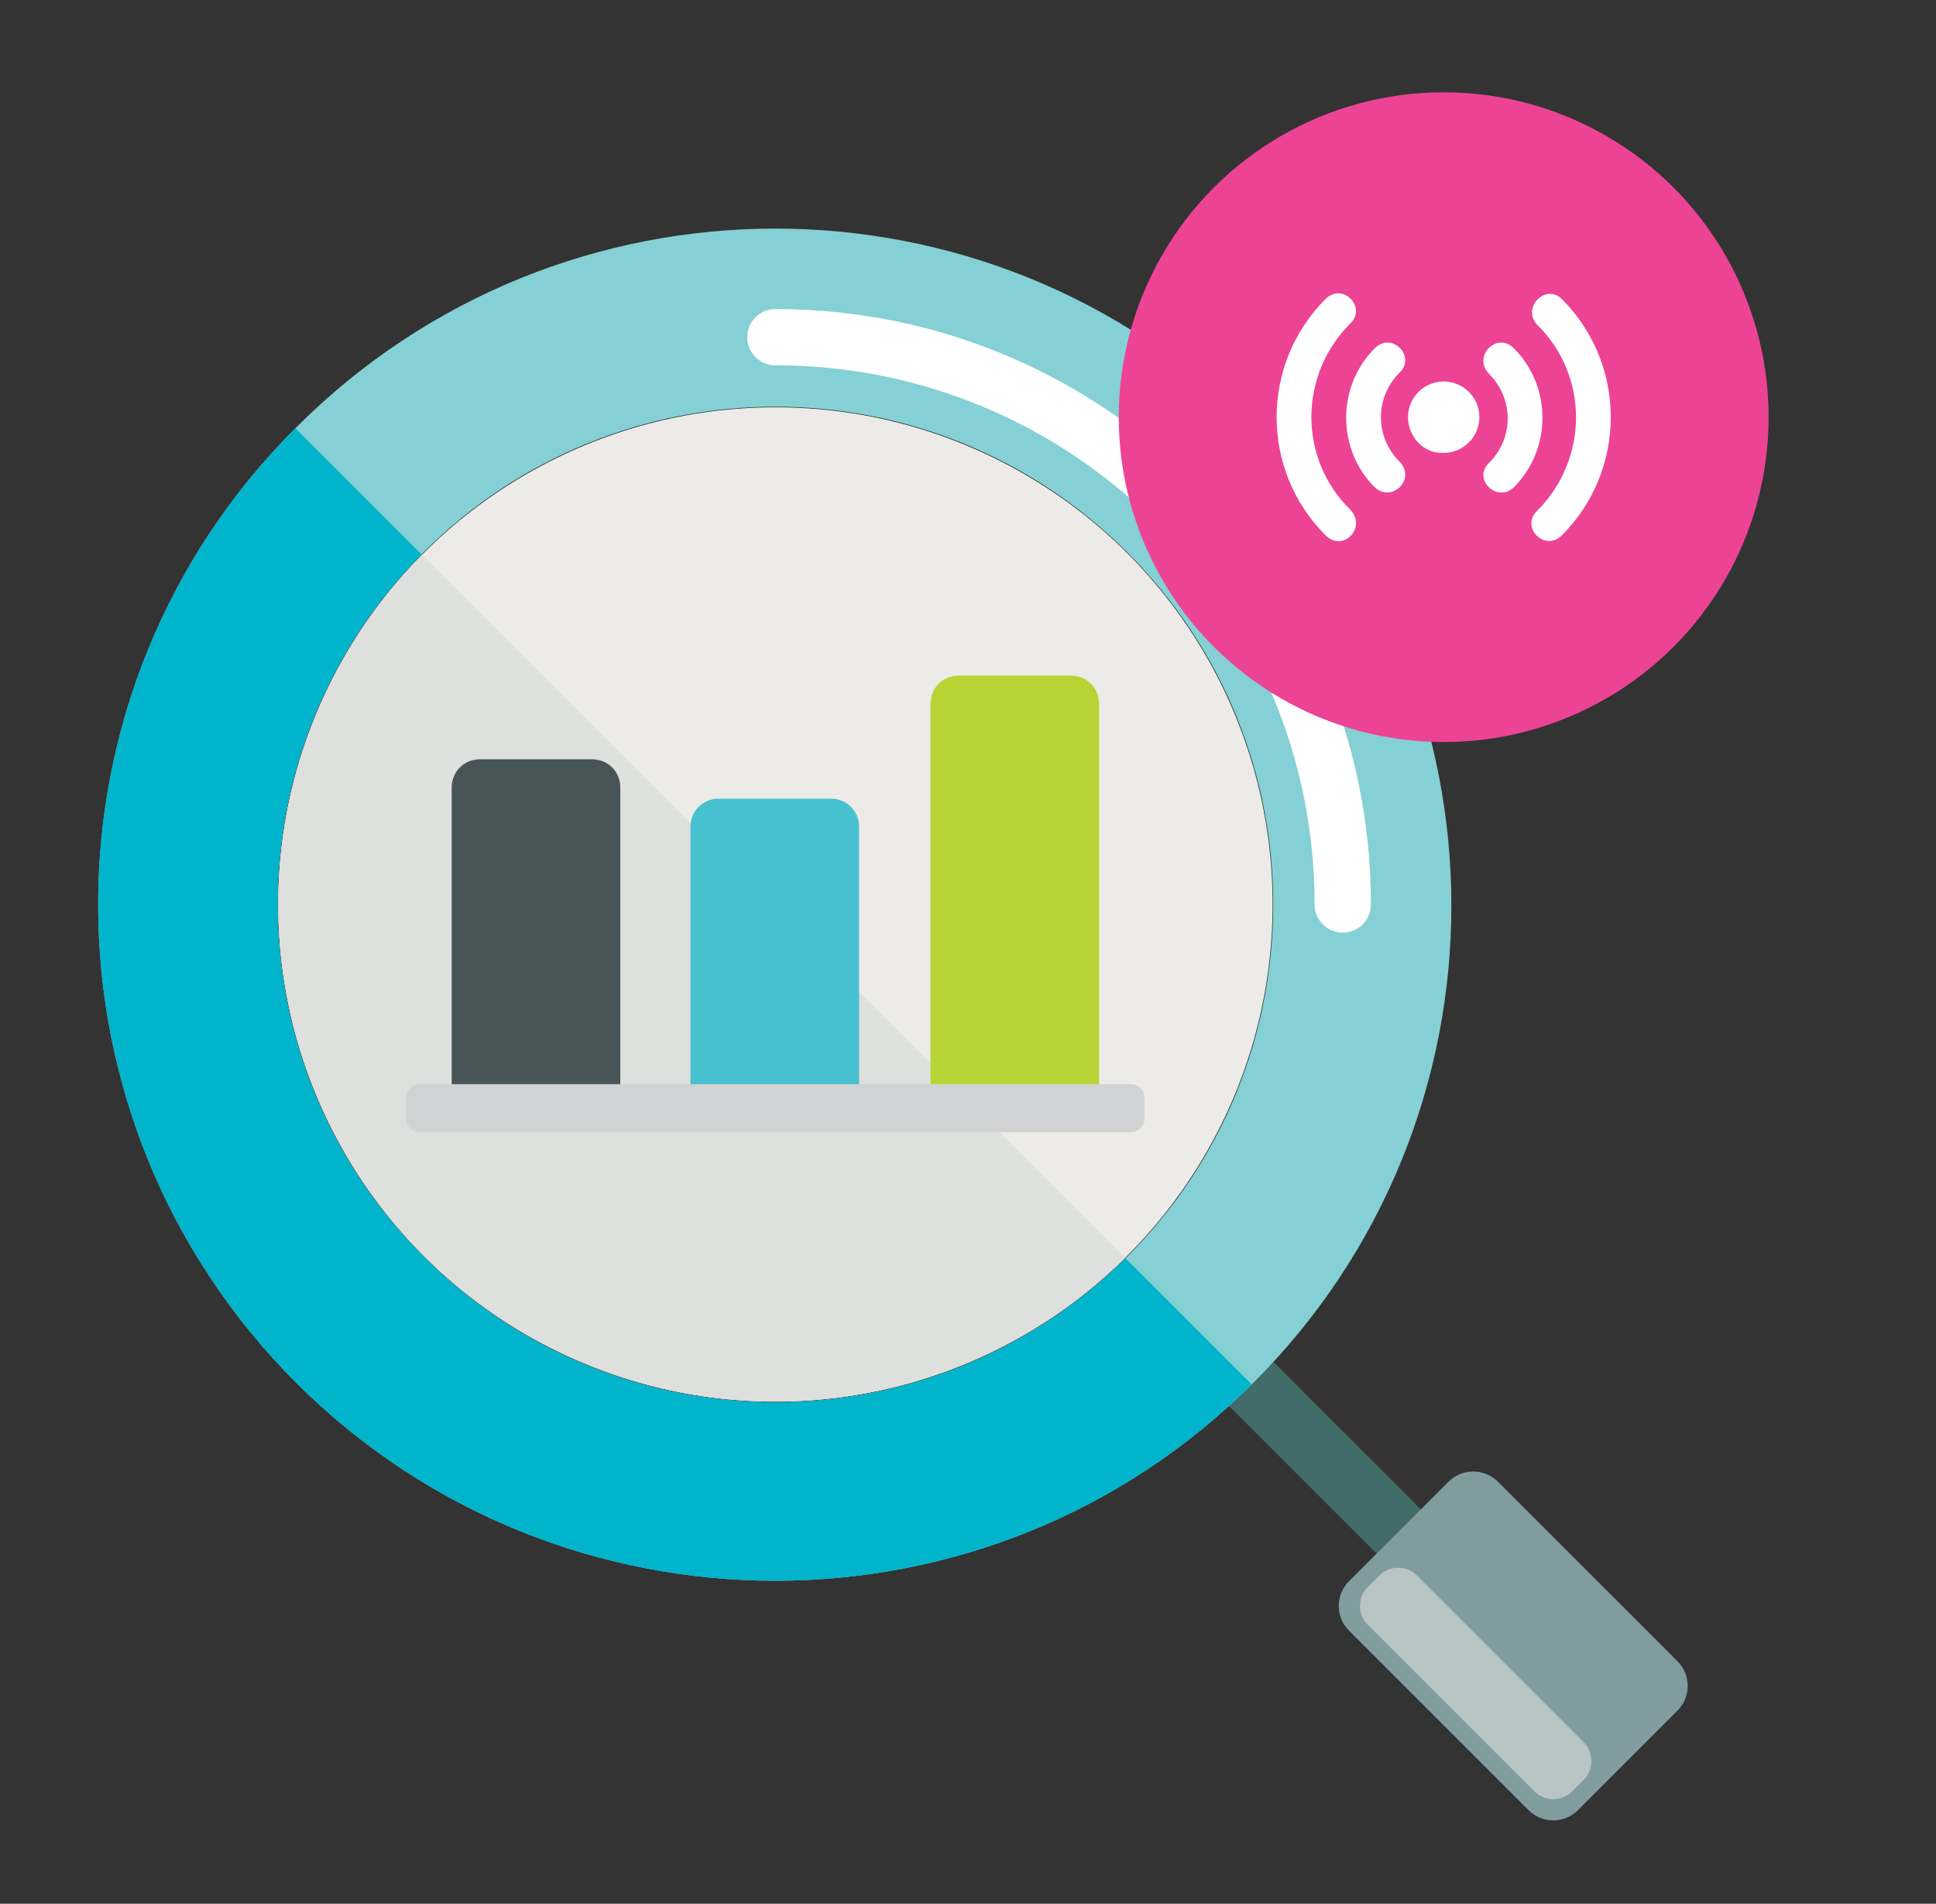 <?xml version="1.0" encoding="utf-8"?>
<!-- Generator: Adobe Illustrator 23.0.3, SVG Export Plug-In . SVG Version: 6.00 Build 0)  -->
<svg version="1.1" id="Layer_1" xmlns="http://www.w3.org/2000/svg" xmlns:xlink="http://www.w3.org/1999/xlink" x="0px" y="0px"
	 viewBox="0 0 157.3 154.7" style="enable-background:new 0 0 157.3 154.7;" xml:space="preserve">
<rect x="0" y="0" width="157.3" height="154.7" fill="#333333" stroke="none"/>
<style type="text/css">
	.st0{fill:#ECEBE8;}
	.st1{clip-path:url(#SVGID_2_);}
	.st2{fill:#DDE0DD;}
	.st3{fill:#426C6A;}
	.st4{fill:#819C9F;}
	.st5{fill:#B8C5C4;}
	.st6{fill:#84D0D4;}
	.st7{clip-path:url(#SVGID_4_);}
	.st8{fill:#00B4CB;}
	.st9{fill:#08ADBD;}
	.st10{fill:none;}
	.st11{fill:#475558;}
	.st12{fill:#47C1CF;}
	.st13{fill:#B8D434;}
	.st14{fill:#D1D2D3;}
	.st15{fill:none;stroke:#FFFFFF;stroke-width:4.575;stroke-linecap:round;stroke-linejoin:round;stroke-miterlimit:3.864;}
	.st16{fill:#ED4395;}
	.st17{fill:#FFFFFF;}
</style>
<g>
	<g>
		<g>
			<circle id="SVGID_5_" class="st0" cx="63" cy="73.5" r="40.4"/>
		</g>
		<g>
			<g>
				<defs>
					<circle id="SVGID_1_" cx="63" cy="73.5" r="40.4"/>
				</defs>
				<clipPath id="SVGID_2_">
					<use xlink:href="#SVGID_1_"  style="overflow:visible;"/>
				</clipPath>
				<g class="st1">
					<g>
						<polygon class="st2" points="-20.6,78 23.3,34.1 105.8,116.6 61.9,160.5 						"/>
						<path class="st2" d="M42.6,97.3"/>
					</g>
				</g>
			</g>
		</g>
	</g>
</g>
<g>
	<g>
		<g>
			<polygon class="st3" points="99.3,113.7 102.9,110.1 115.7,122.9 112.1,126.5 			"/>
			<path class="st3" d="M107.5,118.3"/>
		</g>
	</g>
	<g>
		<g>
			<g>
				<path class="st4" d="M109.6,132.5c-1.1-1.1-1.1-2.9,0-4l8.1-8.1c1.1-1.1,2.9-1.1,4,0l14.6,14.6c1.1,1.1,1.1,2.9,0,4l-8.1,8.1
					c-1.1,1.1-2.9,1.1-4,0L109.6,132.5L109.6,132.5z"/>
				<path class="st4" d="M123,133.8"/>
			</g>
		</g>
		<g>
			<g>
				<path class="st5" d="M111.1,132c-0.8-0.8-0.8-2.2,0-3l1-1c0.8-0.8,2.2-0.8,3,0l13.6,13.6c0.8,0.8,0.8,2.2,0,3l-1,1
					c-0.8,0.8-2.2,0.8-3,0L111.1,132L111.1,132z"/>
				<path class="st5" d="M120,136.8"/>
			</g>
		</g>
	</g>
</g>
<g>
	<path class="st6" d="M34.4,102.1c15.8,15.8,41.4,15.8,57.2,0s15.8-41.4,0-57.2s-41.4-15.8-57.2,0S18.6,86.3,34.4,102.1z
		 M24.1,112.4c-21.5-21.5-21.5-56.3,0-77.7c21.5-21.5,56.3-21.5,77.7,0c21.5,21.5,21.5,56.3,0,77.7
		C80.4,133.8,45.6,133.8,24.1,112.4z"/>
	<g>
		<g>
			<g>
				<g>
					<defs>
						<path id="SVGID_3_" d="M34.4,102.1c15.8,15.8,41.4,15.8,57.2,0s15.8-41.4,0-57.2s-41.4-15.8-57.2,0S18.6,86.3,34.4,102.1z
							 M24.1,112.4c-21.5-21.5-21.5-56.3,0-77.7c21.5-21.5,56.3-21.5,77.7,0c21.5,21.5,21.5,56.3,0,77.7
							C80.4,133.8,45.6,133.8,24.1,112.4z"/>
					</defs>
					<clipPath id="SVGID_4_">
						<use xlink:href="#SVGID_3_"  style="overflow:visible;"/>
					</clipPath>
					<g class="st7">
						<g>
							<polygon class="st8" points="-20.6,78 23.3,34.1 105.8,116.6 61.9,160.5 							"/>
							<path class="st9" d="M42.6,97.3"/>
						</g>
					</g>
				</g>
			</g>
		</g>
		<circle class="st10" cx="63" cy="73.5" r="40.4"/>
		<circle class="st10" cx="63" cy="73.5" r="55"/>
	</g>
</g>
<g>
	<g>
		<path class="st11" d="M36.7,64c0-1.3,1-2.3,2.3-2.3h9.1c1.3,0,2.3,1,2.3,2.3v24.6H36.7V64L36.7,64z"/>
		<path class="st11" d="M43.6,75.2"/>
	</g>
</g>
<g>
	<g>
		<path class="st12" d="M56.1,67.2c0-1.3,1-2.3,2.3-2.3h9.1c1.3,0,2.3,1,2.3,2.3v21.3H56.1V67.2L56.1,67.2z"/>
		<path class="st12" d="M63,76.7"/>
	</g>
</g>
<g>
	<g>
		<path class="st13" d="M75.6,57.2c0-1.3,1-2.3,2.3-2.3H87c1.3,0,2.3,1,2.3,2.3v31.4H75.6V57.2L75.6,57.2z"/>
		<path class="st13" d="M82.4,71.8"/>
	</g>
</g>
<g>
	<g>
		<path class="st14" d="M33,89.2c0-0.6,0.5-1.1,1.1-1.1h57.8c0.6,0,1.1,0.5,1.1,1.1v1.7c0,0.6-0.5,1.1-1.1,1.1H34.1
			c-0.6,0-1.1-0.5-1.1-1.1V89.2L33,89.2z"/>
		<path class="st14" d="M63,90"/>
	</g>
</g>
<g>
	<path class="st15" d="M109.1,73.5c0-25.4-20.6-46.1-46.1-46.1"/>
</g>
<g>
	<g>
		<g>
			<circle class="st16" cx="117.3" cy="33.9" r="26.4"/>
			<path class="st16" d="M117.3,33.9"/>
		</g>
	</g>
	<g>
		<path class="st17" d="M123,28.3c3.1,3.1,3.1,8.2,0,11.3c-1.4,1.3-3.4-0.7-2-2c2-2,2-5.2,0-7.2C119.6,29,121.6,26.9,123,28.3z
			 M114.4,33.9c0-1.6,1.3-2.9,2.9-2.9s2.9,1.3,2.9,2.9s-1.3,2.9-2.9,2.9C115.7,36.9,114.4,35.5,114.4,33.9z M107.7,43.5
			c-5.3-5.3-5.3-13.9,0-19.2c1.4-1.4,3.4,0.7,2,2c-4.2,4.2-4.2,11,0,15.1C111.1,42.9,109.1,44.9,107.7,43.5z M126.9,24.3
			c5.3,5.3,5.3,13.9,0,19.2c-1.4,1.4-3.4-0.7-2-2c4.2-4.2,4.2-11,0-15.1C123.6,25,125.6,23,126.9,24.3z M111.7,39.6
			c-3.1-3.1-3.1-8.2,0-11.3c1.4-1.4,3.4,0.7,2,2c-2,2-2,5.2,0,7.2C115.1,38.9,113.1,40.9,111.7,39.6z"/>
	</g>
</g>
</svg>
